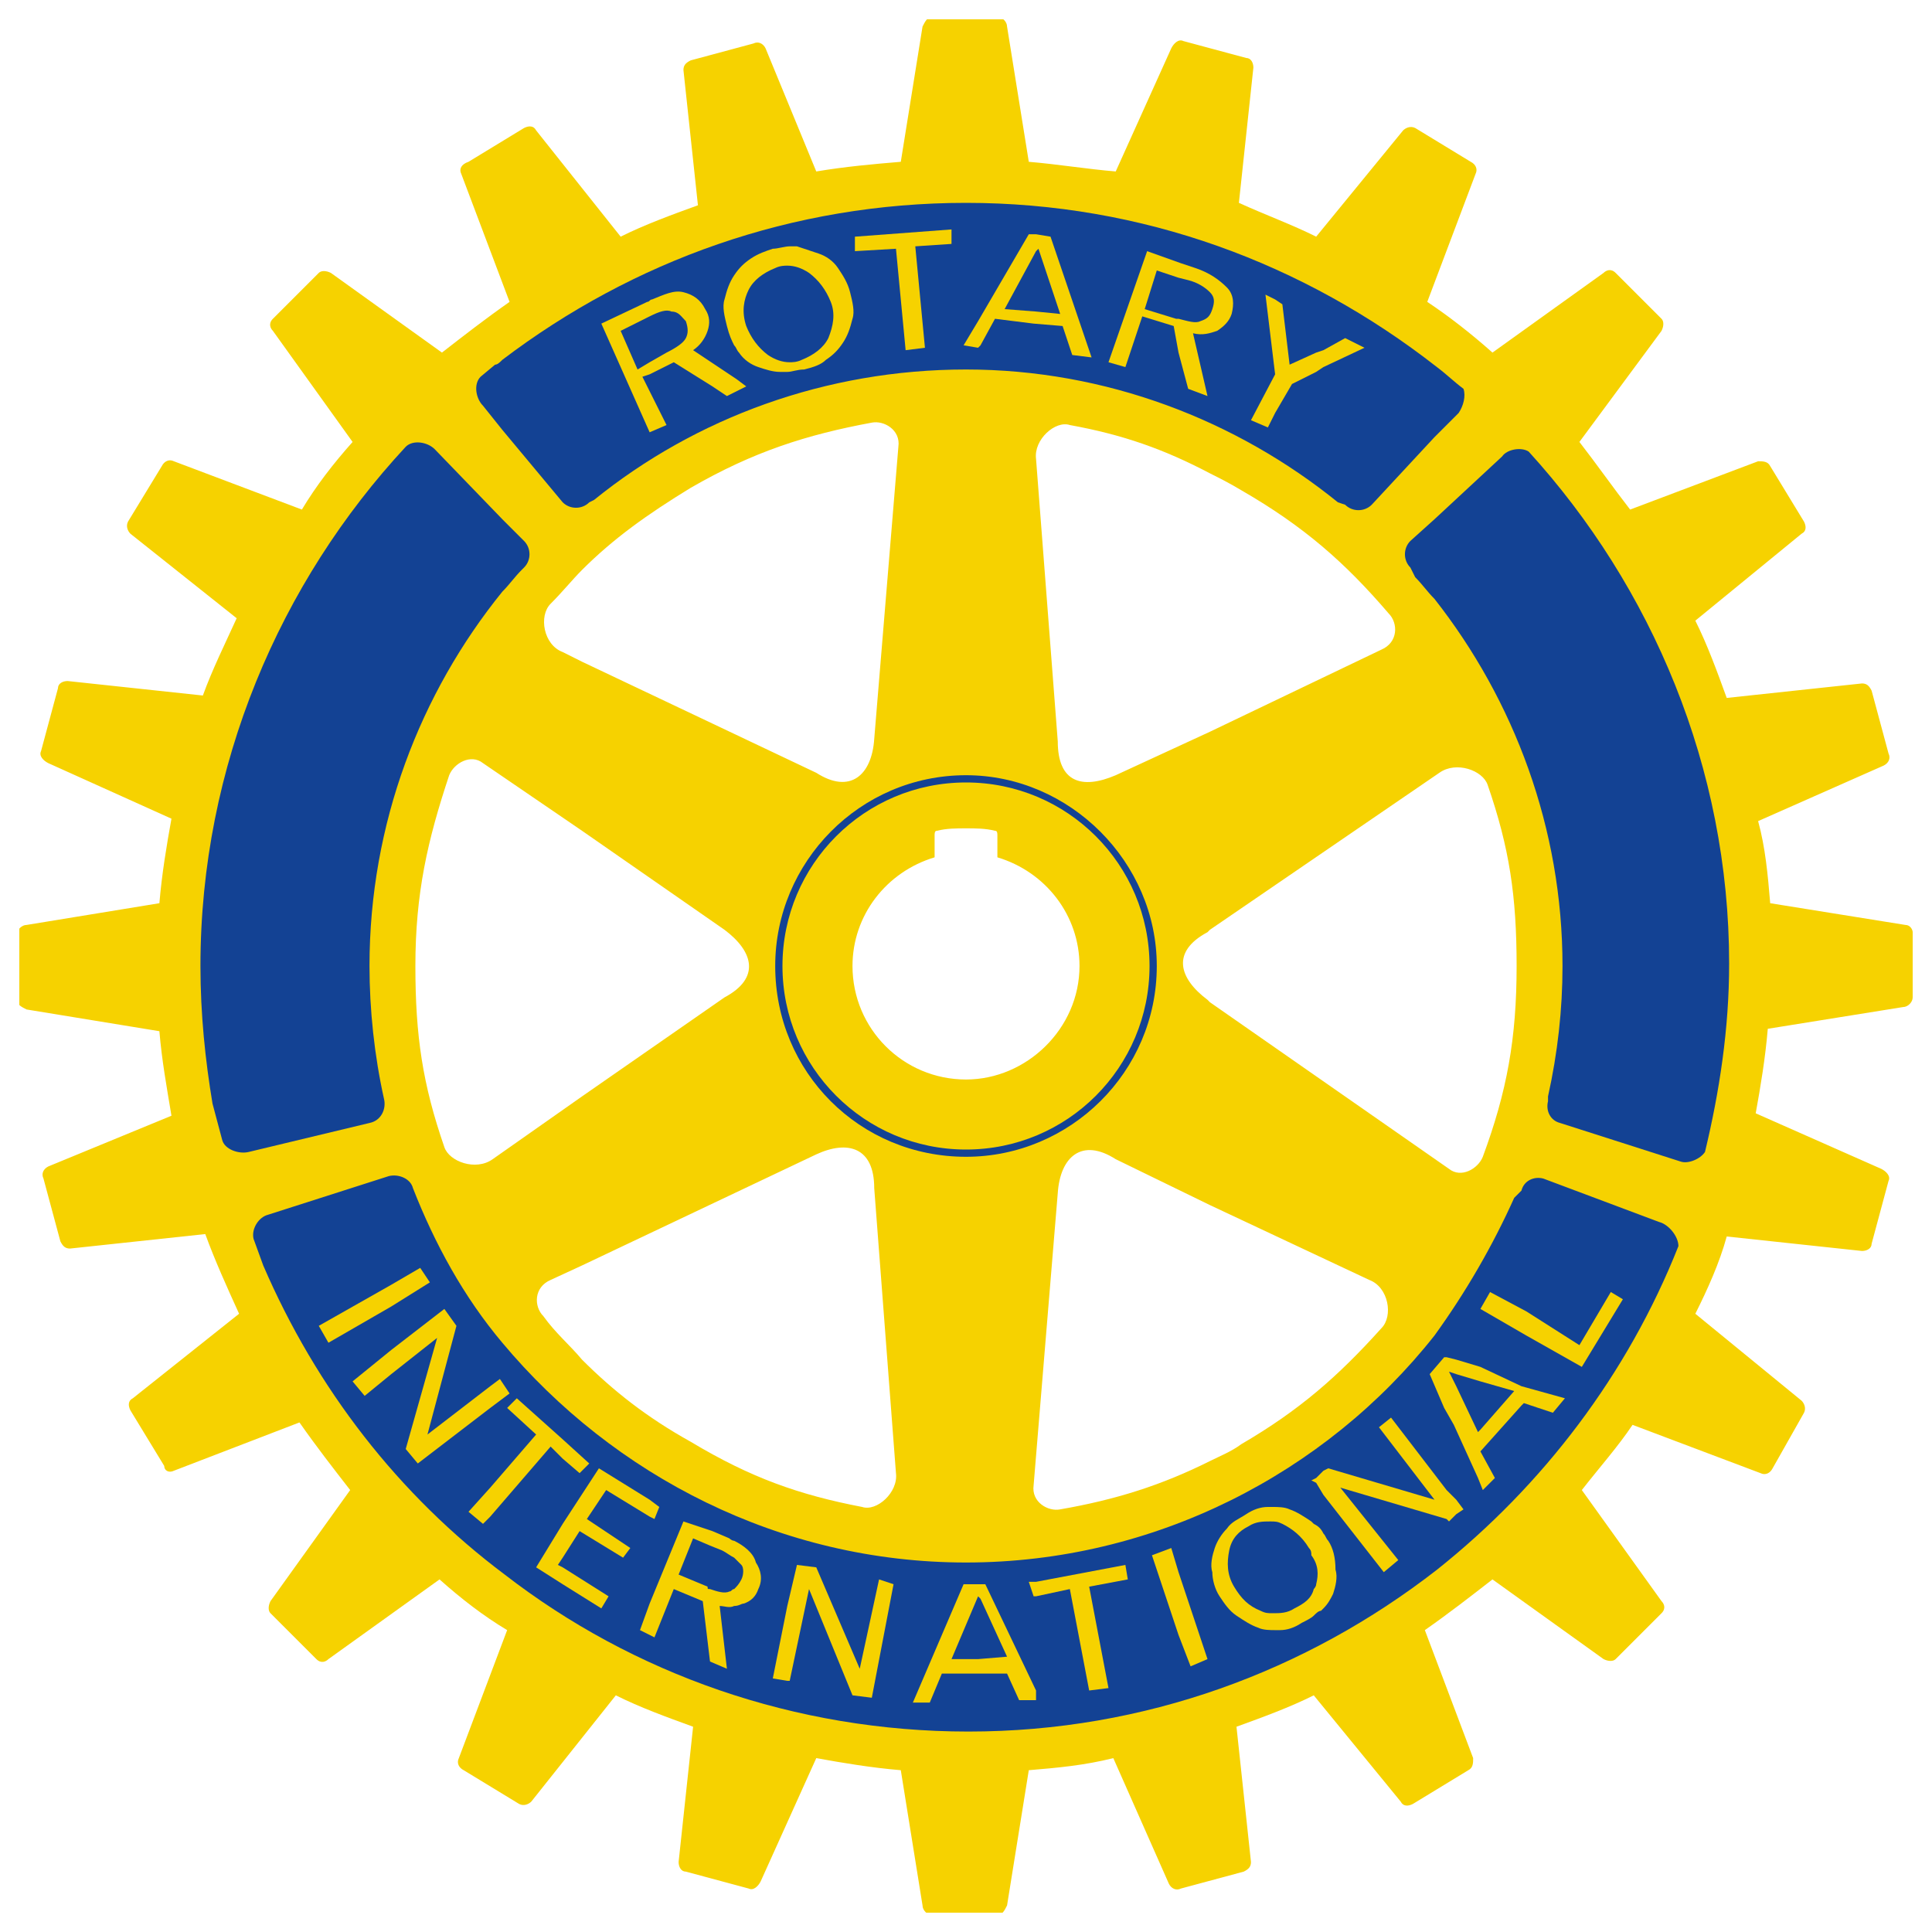 <?xml version="1.0" encoding="UTF-8"?>
<!-- Generator: Adobe Illustrator 26.0.2, SVG Export Plug-In . SVG Version: 6.00 Build 0)  -->
<svg xmlns="http://www.w3.org/2000/svg" xmlns:xlink="http://www.w3.org/1999/xlink" version="1.1" id="Laag_1" x="0px" y="0px" viewBox="0 0 80 80" style="enable-background:new 0 0 80 80;" xml:space="preserve">
<style type="text/css">
	.st0{clip-path:url(#SVGID_00000176726893846136592670000000731741812917847720_);fill:#F6D200;}
	.st1{clip-path:url(#SVGID_00000176726893846136592670000000731741812917847720_);fill:#134294;}
</style>
<g>
	<defs>
		<rect id="SVGID_1_" x="0.8" y="0.8" width="78.4" height="78.4"></rect>
	</defs>
	<clipPath id="SVGID_00000058567843124977901830000018295709493572563330_">
		<use xlink:href="#SVGID_1_" style="overflow:visible;"></use>
	</clipPath>
	<path style="clip-path:url(#SVGID_00000058567843124977901830000018295709493572563330_);fill:#F6D200;" d="M78.9,38.3l-5.6-0.9   c-0.1-1.2-0.2-2.3-0.5-3.4l5.2-2.3c0.2-0.1,0.3-0.3,0.2-0.5l-0.7-2.6c-0.1-0.2-0.2-0.3-0.4-0.3l-5.6,0.6c-0.4-1.1-0.8-2.2-1.3-3.2   l4.4-3.6c0.2-0.1,0.2-0.3,0.1-0.5l-1.4-2.3c-0.1-0.2-0.3-0.2-0.5-0.2l-5.3,2c-0.7-0.9-1.4-1.9-2.1-2.8l3.4-4.6   c0.1-0.2,0.1-0.4,0-0.5l-1.9-1.9c-0.2-0.2-0.4-0.1-0.5,0l-4.6,3.3c-0.9-0.8-1.8-1.5-2.7-2.1l2-5.3c0.1-0.2,0-0.4-0.2-0.5l-2.3-1.4   c-0.2-0.1-0.4,0-0.5,0.1l-3.6,4.4c-1-0.5-2.1-0.9-3.2-1.4l0.6-5.6c0-0.2-0.1-0.4-0.3-0.4l-2.6-0.7c-0.2-0.1-0.4,0.1-0.5,0.3   l-2.3,5.1C45,7,43.8,6.8,42.6,6.7l-0.9-5.6c0-0.2-0.2-0.4-0.4-0.4h-2.7c-0.2,0-0.3,0.2-0.4,0.4l-0.9,5.6c-1.2,0.1-2.3,0.2-3.5,0.4   L31.7,2c-0.1-0.2-0.3-0.3-0.5-0.2l-2.6,0.7c-0.2,0.1-0.3,0.2-0.3,0.4l0.6,5.6c-1.1,0.4-2.2,0.8-3.2,1.3l-3.5-4.4   c-0.1-0.2-0.3-0.2-0.5-0.1l-2.3,1.4C19.1,6.8,19,7,19.1,7.2l2,5.3c-1,0.7-1.9,1.4-2.8,2.1l-4.6-3.3c-0.2-0.1-0.4-0.1-0.5,0   l-1.9,1.9c-0.2,0.2-0.1,0.4,0,0.5l3.3,4.6c-0.8,0.9-1.5,1.8-2.1,2.8l-5.3-2c-0.2-0.1-0.4,0-0.5,0.2l-1.4,2.3   c-0.1,0.2,0,0.4,0.1,0.5l4.4,3.5c-0.5,1.1-1,2.1-1.4,3.2l-5.6-0.6c-0.2,0-0.4,0.1-0.4,0.3l-0.7,2.6c-0.1,0.2,0.1,0.4,0.3,0.5   l5.1,2.3c-0.2,1.1-0.4,2.3-0.5,3.5l-5.5,0.9c-0.2,0-0.4,0.2-0.4,0.4v2.7c0,0.2,0.2,0.3,0.4,0.4l5.5,0.9c0.1,1.2,0.3,2.3,0.5,3.5   L2,48.3c-0.2,0.1-0.3,0.3-0.2,0.5l0.7,2.6c0.1,0.2,0.2,0.3,0.4,0.3l5.6-0.6c0.4,1.1,0.9,2.2,1.4,3.3l-4.4,3.5   c-0.2,0.1-0.2,0.3-0.1,0.5l1.4,2.3C6.8,60.9,7,61,7.2,60.9l5.2-2c0.7,1,1.4,1.9,2.1,2.8l-3.3,4.6c-0.1,0.2-0.1,0.4,0,0.5l1.9,1.9   c0.2,0.2,0.4,0.1,0.5,0l4.6-3.3c0.9,0.8,1.8,1.5,2.8,2.1l-2,5.3c-0.1,0.2,0,0.4,0.2,0.5l2.3,1.4c0.2,0.1,0.4,0,0.5-0.1l3.5-4.4   c1,0.5,2.1,0.9,3.2,1.3l-0.6,5.6c0,0.2,0.1,0.4,0.3,0.4l2.6,0.7c0.2,0.1,0.4-0.1,0.5-0.3l2.3-5.1c1.1,0.2,2.3,0.4,3.5,0.5l0.9,5.6   c0,0.2,0.2,0.4,0.4,0.4h2.7c0.2,0,0.3-0.2,0.4-0.4l0.9-5.6c1.2-0.1,2.3-0.2,3.5-0.5l2.3,5.2c0.1,0.2,0.3,0.3,0.5,0.2l2.6-0.7   c0.2-0.1,0.3-0.2,0.3-0.4l-0.6-5.6c1.1-0.4,2.2-0.8,3.2-1.3l3.6,4.4c0.1,0.2,0.3,0.2,0.5,0.1l2.3-1.4c0.2-0.1,0.2-0.3,0.2-0.5   l-2-5.3c1-0.7,1.9-1.4,2.8-2.1l4.6,3.3c0.2,0.1,0.4,0.1,0.5,0l1.9-1.9c0.2-0.2,0.1-0.4,0-0.5l-3.3-4.6c0.7-0.9,1.5-1.8,2.1-2.7   l5.3,2c0.2,0.1,0.4,0,0.5-0.2l1.3-2.3c0.1-0.2,0-0.4-0.1-0.5l-4.4-3.6c0.5-1,1-2.1,1.3-3.2l5.6,0.6c0.2,0,0.4-0.1,0.4-0.3l0.7-2.6   c0.1-0.2-0.1-0.4-0.3-0.5l-5.2-2.3c0.2-1.1,0.4-2.3,0.5-3.5l5.6-0.9c0.2,0,0.4-0.2,0.4-0.4v-2.7C79.2,38.5,79.1,38.3,78.9,38.3    M44.3,17.6c2.2,0.4,3.9,1,5.8,2c0.4,0.2,0.8,0.4,1.3,0.7c2.6,1.5,4.3,3,6.1,5.1c0.4,0.4,0.4,1.2-0.3,1.5l-7.1,3.4l-3.9,1.8   c-1.4,0.6-2.4,0.3-2.4-1.4L42.9,19C42.8,18.2,43.7,17.4,44.3,17.6 M22.8,25c0.5-0.5,0.9-1,1.3-1.4c1.3-1.3,2.7-2.3,4.5-3.4   c2.6-1.5,4.8-2.2,7.5-2.7c0.5-0.1,1.2,0.3,1.1,1l-1,12.1c-0.1,1.5-1,2.3-2.4,1.4l-9.7-4.6l-0.8-0.4C22.5,26.7,22.3,25.5,22.8,25    M20.4,48c-0.7,0.5-1.8,0.1-2-0.5c-0.9-2.6-1.2-4.6-1.2-7.5c0-3,0.5-5.2,1.4-7.9c0.2-0.5,0.9-0.9,1.4-0.5l4.1,2.8l5.9,4.1   c1.2,0.9,1.5,2,0,2.8l-5.9,4.1L20.4,48z M35.7,62.4c-2.6-0.5-4.6-1.2-7.1-2.7c-1.8-1-3.2-2.1-4.5-3.4c-0.5-0.6-1.1-1.1-1.6-1.8   c-0.4-0.4-0.4-1.2,0.3-1.5l1.3-0.6l9.7-4.6c1.3-0.6,2.4-0.3,2.4,1.4L37.1,61C37.2,61.8,36.3,62.6,35.7,62.4 M40,44.7   c-2.6,0-4.7-2.1-4.7-4.7c0-2.1,1.4-3.9,3.4-4.5v-0.9c0-0.1,0-0.2,0.1-0.2c0.4-0.1,0.8-0.1,1.2-0.1c0.4,0,0.8,0,1.2,0.1   c0.1,0,0.1,0.1,0.1,0.2v0.9c2,0.6,3.4,2.4,3.4,4.5C44.7,42.6,42.5,44.7,40,44.7 M57.2,55c-1.8,2-3.4,3.4-5.8,4.8   c-0.4,0.3-0.9,0.5-1.3,0.7c-2,1-3.9,1.6-6.2,2c-0.5,0.1-1.2-0.3-1.1-1l1-12.1c0.1-1.5,1-2.3,2.4-1.4l3.9,1.9l6.6,3.1   C57.5,53.3,57.7,54.5,57.2,55 M61.4,47.9c-0.2,0.5-0.9,0.9-1.4,0.5l-9.9-6.9L50,41.4c-1.2-0.9-1.5-2,0-2.8l0.1-0.1l9.5-6.5   c0.7-0.5,1.8-0.1,2,0.5c0.9,2.6,1.2,4.6,1.2,7.5C62.8,43,62.4,45.2,61.4,47.9"></path>
	<path style="clip-path:url(#SVGID_00000058567843124977901830000018295709493572563330_);fill:#134294;" d="M20.8,17.8l2.5,3   c0.3,0.3,0.8,0.3,1.1,0l0.2-0.1c4.2-3.4,9.6-5.4,15.4-5.4c5.8,0,11.2,2.1,15.4,5.5l0.3,0.1c0.3,0.3,0.8,0.3,1.1,0l2.6-2.8l1-1   c0.2-0.3,0.3-0.7,0.2-1c-0.4-0.3-0.7-0.6-1.1-0.9C54,10.9,47.3,8.4,40,8.4c-7.2,0-13.8,2.4-19.2,6.5c-0.1,0.1-0.2,0.2-0.3,0.2   l-0.6,0.5c-0.3,0.3-0.2,0.9,0.1,1.2L20.8,17.8z"></path>
	<path style="clip-path:url(#SVGID_00000058567843124977901830000018295709493572563330_);fill:#134294;" d="M32.1,40   c0,4.4,3.5,7.9,7.9,7.9c4.3,0,7.9-3.5,7.9-7.9c0-4.3-3.6-7.9-7.9-7.9C35.6,32.1,32.1,35.7,32.1,40 M47.6,40c0,4.2-3.4,7.6-7.6,7.6   c-4.2,0-7.6-3.4-7.6-7.6c0-4.2,3.4-7.6,7.6-7.6C44.2,32.4,47.6,35.8,47.6,40"></path>
	<path style="clip-path:url(#SVGID_00000058567843124977901830000018295709493572563330_);fill:#134294;" d="M68.7,50.6l-4.8-1.8   c-0.4-0.1-0.8,0.1-0.9,0.5l-0.3,0.3c-0.9,2-2,3.9-3.3,5.7C54.9,61,47.8,64.7,40,64.7c-7.7,0-14.6-3.6-19.2-9.1   c-1.6-1.9-2.8-4.1-3.7-6.4l0,0c-0.1-0.4-0.6-0.6-1-0.5l-5,1.6c-0.4,0.1-0.7,0.6-0.6,1l0.4,1.1c2.2,5.1,5.6,9.5,10,12.8   c5.3,4.1,12,6.5,19.2,6.5c7.3,0,14-2.5,19.4-6.7c4.4-3.5,7.9-8.1,10-13.4C69.5,51.2,69.1,50.7,68.7,50.6"></path>
	<path style="clip-path:url(#SVGID_00000058567843124977901830000018295709493572563330_);fill:#134294;" d="M63.3,18.7   c-0.3-0.2-0.9-0.1-1.1,0.2l-2.8,2.6l-1,0.9c-0.3,0.3-0.3,0.8,0,1.1l0.2,0.4c0.3,0.3,0.5,0.6,0.8,0.9c3.3,4.2,5.3,9.5,5.3,15.2   c0,1.8-0.2,3.6-0.6,5.4l0,0.2c-0.1,0.4,0.1,0.8,0.5,0.9l5,1.6c0.3,0.1,0.8-0.1,1-0.4c0.6-2.5,1-5.1,1-7.8   C71.6,31.8,68.4,24.3,63.3,18.7"></path>
	<path style="clip-path:url(#SVGID_00000058567843124977901830000018295709493572563330_);fill:#134294;" d="M15.9,45.5L15.9,45.5   c-0.4-1.8-0.6-3.7-0.6-5.5c0-5.9,2.1-11.3,5.5-15.5c0.3-0.3,0.5-0.6,0.8-0.9l0.1-0.1c0.3-0.3,0.3-0.8,0-1.1l-0.9-0.9L18,18.6   c-0.3-0.3-0.9-0.4-1.2-0.1C11.6,24.1,8.3,31.7,8.3,40c0,2,0.2,3.9,0.5,5.7l0.4,1.5c0.1,0.4,0.7,0.6,1.1,0.5l5-1.2   C15.8,46.4,16,45.9,15.9,45.5"></path>
	<polygon style="clip-path:url(#SVGID_00000058567843124977901830000018295709493572563330_);fill:#F6D200;" points="17.8,53.1    17.4,52.5 16.2,53.2 13.2,54.9 13.6,55.6 16.2,54.1  "></polygon>
	<polygon style="clip-path:url(#SVGID_00000058567843124977901830000018295709493572563330_);fill:#F6D200;" points="25.1,61.7    26.9,62.8 27.1,62.9 27.3,62.4 26.9,62.1 24.8,60.8 23.3,63.1 22.2,64.9 23.3,65.6 24.9,66.6 25.2,66.1 23.3,64.9 23.1,64.8    23.3,64.5 24,63.4 25.8,64.5 26.1,64.1 24.3,62.9  "></polygon>
	<polygon style="clip-path:url(#SVGID_00000058567843124977901830000018295709493572563330_);fill:#F6D200;" points="23.3,60.4    24,61 24.4,60.6 23.3,59.6 21.4,57.9 21,58.3 22.2,59.4 20.3,61.6 19.4,62.6 20,63.1 20.3,62.8 22.8,59.9  "></polygon>
	<polygon style="clip-path:url(#SVGID_00000058567843124977901830000018295709493572563330_);fill:#F6D200;" points="21.1,57.7    20.7,57.1 20.3,57.4 17.7,59.4 18.9,54.9 18.4,54.2 16.2,55.9 14.6,57.2 15.1,57.8 16.2,56.9 18.1,55.4 16.8,60 17.3,60.6    20.3,58.3  "></polygon>
	<polygon style="clip-path:url(#SVGID_00000058567843124977901830000018295709493572563330_);fill:#F6D200;" points="52.5,17.7    52.8,17.1 53.5,15.9 54.5,15.4 54.8,15.2 56.5,14.4 55.7,14 54.8,14.5 54.5,14.6 53.4,15.1 53.1,12.6 52.8,12.4 52.4,12.2    52.8,15.5 51.8,17.4  "></polygon>
	<path style="clip-path:url(#SVGID_00000058567843124977901830000018295709493572563330_);fill:#F6D200;" d="M40.6,14.3l0.6-1.1   l1.6,0.2l1.2,0.1l0.4,1.2l0.8,0.1l-1.7-5l-0.6-0.1l-0.3,0l-2.1,3.6l-0.6,1l0.6,0.1L40.6,14.3z M42.9,10.4l0.1-0.1l0.9,2.7l-1-0.1   l-1.3-0.1L42.9,10.4z"></path>
	<path style="clip-path:url(#SVGID_00000058567843124977901830000018295709493572563330_);fill:#F6D200;" d="M26.9,17.9l0.7-0.3   l-0.7-1.4l-0.3-0.6l0.3-0.1l1-0.5l1.6,1l0.6,0.4l0.4-0.2l0.4-0.2l-0.4-0.3l-0.9-0.6l-0.9-0.6c0.3-0.2,0.5-0.5,0.6-0.8   c0.1-0.3,0.1-0.6-0.1-0.9c-0.2-0.4-0.5-0.6-0.9-0.7c-0.4-0.1-0.8,0.1-1.3,0.3c-0.1,0-0.1,0.1-0.2,0.1l-1.9,0.9L26.9,17.9L26.9,17.9   z M25.7,13.7l1.2-0.6l0,0c0.4-0.2,0.7-0.3,0.9-0.2c0.3,0,0.4,0.2,0.6,0.4c0.1,0.3,0.1,0.5,0,0.7c-0.1,0.2-0.4,0.4-0.8,0.6l-0.7,0.4   l-0.5,0.3L25.7,13.7z"></path>
	<path style="clip-path:url(#SVGID_00000058567843124977901830000018295709493572563330_);fill:#F6D200;" d="M30.4,14.3   c0.1,0.1,0.1,0.2,0.2,0.3c0.2,0.3,0.5,0.5,0.8,0.6c0.3,0.1,0.6,0.2,0.9,0.2c0.1,0,0.2,0,0.3,0c0.2,0,0.4-0.1,0.7-0.1   c0.4-0.1,0.7-0.2,0.9-0.4c0.3-0.2,0.5-0.4,0.7-0.7c0.2-0.3,0.3-0.6,0.4-1c0.1-0.3,0-0.7-0.1-1.1c-0.1-0.4-0.3-0.7-0.5-1   c-0.2-0.3-0.5-0.5-0.8-0.6c-0.3-0.1-0.6-0.2-0.9-0.3h-0.3c-0.2,0-0.5,0.1-0.7,0.1c-0.3,0.1-0.6,0.2-0.9,0.4   c-0.3,0.2-0.5,0.4-0.7,0.7c0,0,0,0,0,0c-0.2,0.3-0.3,0.6-0.4,1c-0.1,0.3,0,0.7,0.1,1.1C30.2,13.9,30.3,14.1,30.4,14.3 M31,12   c0.2-0.4,0.6-0.7,1.1-0.9c0.2-0.1,0.4-0.1,0.5-0.1c0.3,0,0.6,0.1,0.9,0.3c0.4,0.3,0.7,0.7,0.9,1.2c0.2,0.5,0.1,1-0.1,1.5   c-0.2,0.4-0.6,0.7-1.1,0.9c-0.2,0.1-0.4,0.1-0.5,0.1c-0.3,0-0.6-0.1-0.9-0.3c-0.4-0.3-0.7-0.7-0.9-1.2C30.7,12.9,30.8,12.4,31,12"></path>
	<polygon style="clip-path:url(#SVGID_00000058567843124977901830000018295709493572563330_);fill:#F6D200;" points="59.9,61.7    57.6,58.7 57.1,59.1 59.4,62.1 55,60.8 54.8,60.9 54.5,61.2 54.3,61.3 54.5,61.4 54.8,61.9 57.3,65.1 57.9,64.6 55.5,61.6    59.9,62.9 60,63 60.3,62.7 60.6,62.5 60.3,62.1  "></polygon>
	<polygon style="clip-path:url(#SVGID_00000058567843124977901830000018295709493572563330_);fill:#F6D200;" points="48.5,64.1    47.7,64.4 48.8,67.7 49.3,69 50,68.7 48.8,65.1  "></polygon>
	<path style="clip-path:url(#SVGID_00000058567843124977901830000018295709493572563330_);fill:#F6D200;" d="M55,63.8   c-0.1-0.1-0.1-0.2-0.2-0.3c-0.1-0.2-0.2-0.3-0.4-0.4c0,0-0.1-0.1-0.1-0.1c-0.3-0.2-0.6-0.4-0.9-0.5c-0.2-0.1-0.5-0.1-0.7-0.1   c-0.1,0-0.2,0-0.2,0c-0.3,0-0.6,0.1-0.9,0.3c-0.3,0.2-0.6,0.3-0.8,0.6c-0.2,0.2-0.4,0.5-0.5,0.8c-0.1,0.3-0.2,0.7-0.1,1   c0,0.3,0.1,0.7,0.3,1c0.2,0.3,0.4,0.6,0.7,0.8c0.3,0.2,0.6,0.4,0.9,0.5c0.2,0.1,0.5,0.1,0.7,0.1c0.1,0,0.2,0,0.2,0   c0.3,0,0.6-0.1,0.9-0.3c0.2-0.1,0.4-0.2,0.5-0.3c0.1-0.1,0.2-0.2,0.3-0.2c0.1-0.1,0.1-0.1,0.1-0.1c0.2-0.2,0.3-0.4,0.4-0.6   c0.1-0.3,0.2-0.7,0.1-1C55.3,64.5,55.2,64.1,55,63.8 M54.5,65.6c0,0.1-0.1,0.2-0.1,0.2c-0.1,0.4-0.4,0.6-0.8,0.8   c-0.3,0.2-0.6,0.2-0.9,0.2c-0.2,0-0.3,0-0.5-0.1c-0.5-0.2-0.8-0.5-1.1-1c-0.3-0.5-0.3-1-0.2-1.5c0.1-0.5,0.4-0.8,0.8-1   c0.3-0.2,0.6-0.2,0.9-0.2c0.2,0,0.3,0,0.5,0.1c0.4,0.2,0.8,0.5,1.1,1c0.1,0.1,0.1,0.2,0.1,0.3C54.6,64.8,54.6,65.2,54.5,65.6"></path>
	<path style="clip-path:url(#SVGID_00000058567843124977901830000018295709493572563330_);fill:#F6D200;" d="M61.3,56.6l-1-0.3   l-0.4-0.1l-0.1,0l-0.6,0.7l0.6,1.4l0.4,0.7l1,2.2l0.2,0.5l0.5-0.5l-0.6-1.1l1.7-1.9l0.1-0.1l1.2,0.4l0.5-0.6l-1.8-0.5L61.3,56.6z    M61.3,59.2l-0.1,0.1l-0.9-1.9L60,56.8l0.3,0.1l1,0.3l1.4,0.4L61.3,59.2z"></path>
	<path style="clip-path:url(#SVGID_00000058567843124977901830000018295709493572563330_);fill:#F6D200;" d="M48.8,14.6l0.4,1.5   l0.8,0.3l-0.6-2.6c0.4,0.1,0.7,0,1-0.1c0.3-0.2,0.5-0.4,0.6-0.7c0.1-0.4,0.1-0.8-0.2-1.1c-0.3-0.3-0.7-0.6-1.3-0.8l-0.6-0.2   l-1.4-0.5L45.9,15l0.7,0.2l0.7-2.1l1.3,0.4L48.8,14.6z M47.9,11.2l0.9,0.3l0.4,0.1c0.4,0.1,0.7,0.3,0.9,0.5   c0.2,0.2,0.2,0.4,0.1,0.7c-0.1,0.3-0.2,0.4-0.5,0.5c-0.2,0.1-0.5,0-0.9-0.1c0,0-0.1,0-0.1,0l-1.3-0.4L47.9,11.2z"></path>
	<polygon style="clip-path:url(#SVGID_00000058567843124977901830000018295709493572563330_);fill:#F6D200;" points="66.7,53.5    65.4,55.7 63.2,54.3 61.7,53.5 61.3,54.2 61.3,54.2 61.3,54.2 63.2,55.3 65.5,56.6 67.2,53.8  "></polygon>
	<polygon style="clip-path:url(#SVGID_00000058567843124977901830000018295709493572563330_);fill:#F6D200;" points="37.9,10.2    39.4,10.1 39.4,9.5 35.4,9.8 35.4,10.4 37.1,10.3 37.5,14.5 38.3,14.4  "></polygon>
	<path style="clip-path:url(#SVGID_00000058567843124977901830000018295709493572563330_);fill:#F6D200;" d="M30.4,63.8   c-0.1,0-0.2-0.1-0.2-0.1l-0.7-0.3L28.3,63l-1.4,3.4l-0.4,1.1l0.4,0.2l0.2,0.1l0.8-2l1.2,0.5l0.3,2.5h0l0.7,0.3l-0.3-2.6   c0.2,0,0.4,0.1,0.6,0c0.2,0,0.3-0.1,0.4-0.1c0.3-0.1,0.5-0.3,0.6-0.6c0.2-0.4,0.1-0.8-0.1-1.1C31.2,64.3,30.8,64,30.4,63.8    M30.7,65.4c-0.1,0.2-0.2,0.3-0.3,0.4c-0.1,0-0.1,0.1-0.2,0.1c-0.2,0.1-0.5,0-0.8-0.1c-0.1,0-0.1,0-0.1-0.1l-1.2-0.5l0.6-1.5   l0.7,0.3l0.5,0.2c0.2,0.1,0.3,0.2,0.5,0.3c0.1,0.1,0.2,0.2,0.3,0.3C30.8,64.9,30.8,65.2,30.7,65.4"></path>
	<polygon style="clip-path:url(#SVGID_00000058567843124977901830000018295709493572563330_);fill:#F6D200;" points="35.6,69.1    33.8,64.9 33,64.8 32.6,66.5 32,69.5 32.6,69.6 32.7,69.6 33.5,65.8 35.3,70.2 36.1,70.3 37,65.6 36.4,65.4  "></polygon>
	<polygon style="clip-path:url(#SVGID_00000058567843124977901830000018295709493572563330_);fill:#F6D200;" points="46.6,64.8    42.9,65.5 42.6,65.5 42.8,66.1 42.9,66.1 44.3,65.8 45.1,70 45.9,69.9 45.1,65.7 46.7,65.4  "></polygon>
	<path style="clip-path:url(#SVGID_00000058567843124977901830000018295709493572563330_);fill:#F6D200;" d="M40.8,65.6h-0.4l-0.5,0   l-2.1,4.9l0.7,0l0.5-1.2l1.3,0l1.4,0l0.5,1.1h0.5h0.2L42.9,70L40.8,65.6z M40.5,68.7l-1.1,0l1.1-2.6l0.1,0.1l1.1,2.4L40.5,68.7z"></path>
</g>
</svg>
